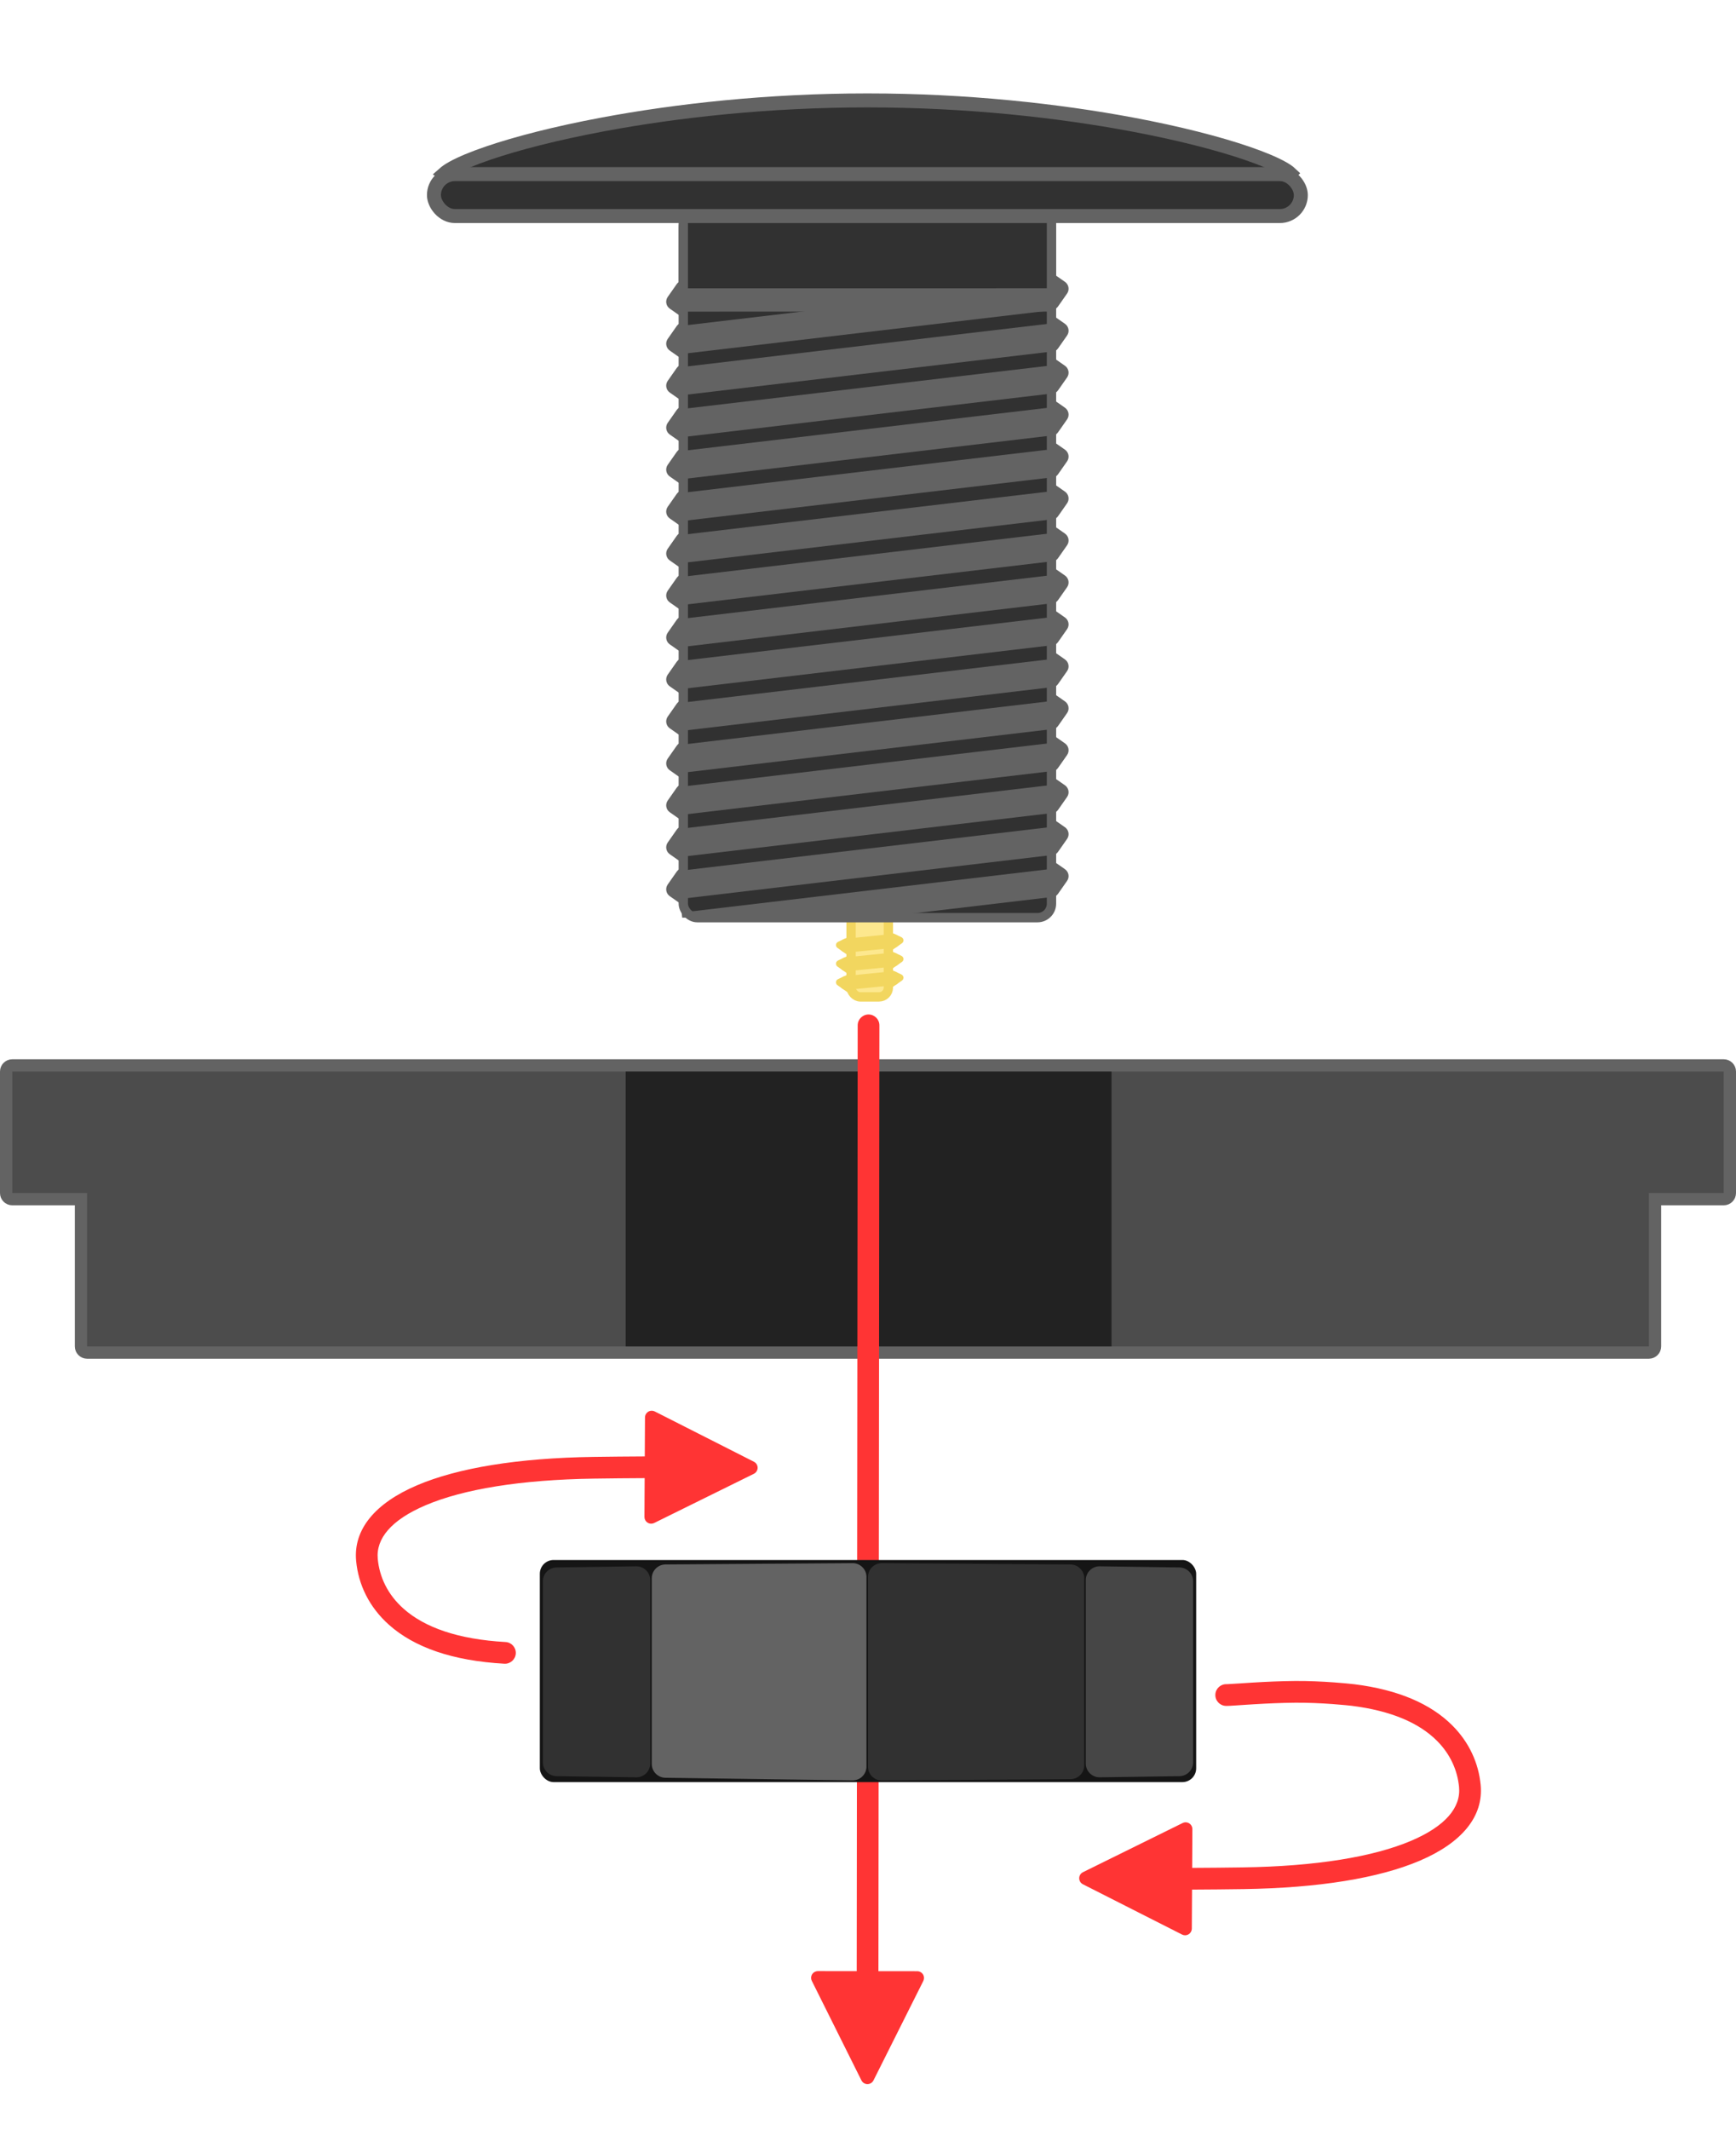 <?xml version="1.0" encoding="UTF-8"?>
<svg width="1599px" height="1961px" viewBox="0 0 1599 1961" version="1.1" xmlns="http://www.w3.org/2000/svg" xmlns:xlink="http://www.w3.org/1999/xlink">
    <rect x="0" y="0" width="1599" height="1961" fill="#808080" stroke="none"/>
    <title>Pit Lid Mount QS-Guide (COVER) REVIEW</title>
    <g id="TR4-X-Pit-Lid-documentation" stroke="none" stroke-width="1" fill="none" fill-rule="evenodd">
        <g id="Pit-Lid-Mount-QS-Guide-(COVER)-REVIEW" transform="translate(-208, -83)">
            <rect id="Rectangle" fill="#FFFFFF" x="0" y="0" width="4130" height="5672" rx="148"></rect>
            <g id="Pit-Lid-Mount" transform="translate(601.252, 169)">
                <g id="Group" transform="translate(405.683, 418.06) rotate(180) translate(-405.683, -418.06) translate(0, 0)">
                    <path d="M423.087,8.958 C423.618,8.816 424.202,8.876 424.716,9.173 C425.042,9.361 425.313,9.632 425.501,9.958 L428.289,14.787 L431.077,19.615 C431.373,20.128 431.433,20.713 431.291,21.243 C431.149,21.774 430.804,22.25 430.291,22.546 C429.965,22.735 429.595,22.834 429.218,22.834 L423.641,22.834 L418.064,22.835 C417.472,22.835 416.936,22.595 416.547,22.206 C416.159,21.818 415.919,21.282 415.919,20.69 C415.919,20.313 416.018,19.943 416.206,19.617 L421.784,9.958 C422.08,9.445 422.557,9.1 423.087,8.958 Z" id="Star" stroke="#F2D65F" stroke-width="2.147" fill="#F2D65F" transform="translate(423.641, 14.251) scale(-1, 1) rotate(25) translate(-423.641, -14.251) "></path>
                    <path d="M423.087,26.126 C423.618,25.984 424.202,26.045 424.716,26.341 C425.042,26.529 425.313,26.8 425.501,27.126 L428.289,31.955 L431.077,36.783 C431.373,37.296 431.433,37.881 431.291,38.411 C431.149,38.942 430.804,39.418 430.291,39.714 C429.965,39.903 429.595,40.002 429.218,40.002 L423.641,40.002 L418.064,40.003 C417.472,40.003 416.936,39.763 416.547,39.375 C416.159,38.986 415.919,38.45 415.919,37.858 C415.919,37.481 416.018,37.111 416.206,36.785 L421.784,27.126 C422.08,26.613 422.557,26.268 423.087,26.126 Z" id="Star" stroke="#F2D65F" stroke-width="2.147" fill="#F2D65F" transform="translate(423.641, 31.419) scale(-1, 1) rotate(25) translate(-423.641, -31.419) "></path>
                    <path d="M423.087,43.294 C423.618,43.152 424.202,43.213 424.716,43.509 C425.042,43.697 425.313,43.968 425.501,44.294 L428.289,49.123 L431.077,53.951 C431.373,54.464 431.433,55.049 431.291,55.58 C431.149,56.11 430.804,56.586 430.291,56.882 C429.965,57.071 429.595,57.17 429.218,57.17 L423.641,57.17 L418.064,57.171 C417.472,57.171 416.936,56.931 416.547,56.543 C416.159,56.154 415.919,55.618 415.919,55.026 C415.919,54.649 416.018,54.279 416.206,53.953 L421.784,44.294 C422.08,43.781 422.557,43.437 423.087,43.294 Z" id="Star" stroke="#F2D65F" stroke-width="2.147" fill="#F2D65F" transform="translate(423.641, 48.587) scale(-1, 1) rotate(25) translate(-423.641, -48.587) "></path>
                    <path d="M382.877,13.25 C383.408,13.108 383.993,13.168 384.506,13.465 C384.832,13.653 385.103,13.924 385.291,14.25 L388.079,19.079 L390.867,23.907 C391.163,24.42 391.223,25.005 391.081,25.535 C390.939,26.066 390.595,26.542 390.081,26.838 C389.755,27.027 389.385,27.126 389.009,27.126 L383.431,27.126 L377.855,27.127 C377.262,27.127 376.726,26.887 376.338,26.498 C375.949,26.11 375.709,25.574 375.709,24.982 C375.709,24.605 375.808,24.235 375.997,23.909 L381.574,14.25 C381.871,13.737 382.347,13.392 382.877,13.25 Z" id="Star" stroke="#F2D65F" stroke-width="2.147" fill="#F2D65F" transform="translate(383.431, 18.543) rotate(25) translate(-383.431, -18.543) "></path>
                    <path d="M382.877,30.418 C383.408,30.276 383.993,30.337 384.506,30.633 C384.832,30.821 385.103,31.092 385.291,31.418 L388.079,36.247 L390.867,41.075 C391.163,41.588 391.223,42.173 391.081,42.703 C390.939,43.234 390.595,43.71 390.081,44.006 C389.755,44.195 389.385,44.294 389.009,44.294 L383.431,44.294 L377.855,44.295 C377.262,44.295 376.726,44.055 376.338,43.667 C375.949,43.278 375.709,42.742 375.709,42.15 C375.709,41.773 375.808,41.403 375.997,41.077 L381.574,31.418 C381.871,30.905 382.347,30.56 382.877,30.418 Z" id="Star" stroke="#F2D65F" stroke-width="2.147" fill="#F2D65F" transform="translate(383.431, 35.711) rotate(25) translate(-383.431, -35.711) "></path>
                    <path d="M382.877,47.586 C383.408,47.444 383.993,47.505 384.506,47.801 C384.832,47.989 385.103,48.26 385.291,48.586 L388.079,53.415 L390.867,58.243 C391.163,58.756 391.223,59.341 391.081,59.872 C390.939,60.402 390.595,60.878 390.081,61.175 C389.755,61.363 389.385,61.462 389.009,61.462 L377.855,61.463 C377.262,61.463 376.726,61.223 376.338,60.835 C375.949,60.446 375.709,59.91 375.709,59.318 C375.709,58.941 375.808,58.571 375.997,58.245 L381.574,48.586 C381.871,48.073 382.347,47.729 382.877,47.586 Z" id="Star" stroke="#F2D65F" stroke-width="2.147" fill="#F2D65F" transform="translate(383.431, 52.879) rotate(25) translate(-383.431, -52.879) "></path>
                    <rect id="Rectangle" stroke="#F2D65F" stroke-width="8.588" fill="#FDE88E" x="386.366" y="4.294" width="34.341" height="77.253" rx="8.588"></rect>
                    <path d="M245.555,100.432 C247.215,100.432 248.718,101.104 249.806,102.191 C250.894,103.279 251.567,104.782 251.567,106.441 L251.564,121.03 C251.563,122.69 250.89,124.193 249.802,125.281 C248.714,126.369 247.211,127.043 245.551,127.043 L230.961,127.045 C229.301,127.046 227.798,126.373 226.71,125.286 C225.622,124.198 224.949,122.696 224.949,121.036 L224.952,106.447 C224.953,104.787 225.626,103.284 226.714,102.196 C227.802,101.108 229.305,100.435 230.965,100.434 Z" id="Rectangle" stroke="#636363" stroke-width="3.435" fill="#636363" transform="translate(238.258, 113.739) rotate(35) translate(-238.258, -113.739) "></path>
                    <path d="M245.555,139.057 C247.181,139.056 248.655,139.7 249.737,140.748 C250.817,141.794 251.506,143.241 251.563,144.849 L251.564,159.655 C251.563,161.315 250.89,162.818 249.802,163.906 C248.714,164.994 247.211,165.667 245.551,165.668 L230.961,165.669 C229.301,165.67 227.798,164.998 226.71,163.91 C225.622,162.823 224.949,161.32 224.949,159.66 L224.952,145.071 C224.953,143.411 225.626,141.908 226.714,140.82 C227.802,139.732 229.305,139.059 230.965,139.058 Z" id="Rectangle" stroke="#636363" stroke-width="3.435" fill="#636363" transform="translate(238.258, 152.363) rotate(35) translate(-238.258, -152.363) "></path>
                    <path d="M245.555,216.305 C247.215,216.305 248.718,216.977 249.806,218.064 C250.894,219.152 251.567,220.655 251.567,222.314 L251.564,236.903 C251.563,238.563 250.89,240.066 249.802,241.154 C248.714,242.243 247.211,242.916 245.551,242.917 L230.961,242.918 C229.301,242.919 227.798,242.247 226.71,241.159 C225.622,240.071 224.949,238.569 224.949,236.909 L224.952,222.32 C224.953,220.66 225.626,219.157 226.714,218.069 C227.802,216.981 229.305,216.308 230.965,216.307 Z" id="Rectangle" stroke="#636363" stroke-width="3.435" fill="#636363" transform="translate(238.258, 229.612) rotate(35) translate(-238.258, -229.612) "></path>
                    <path d="M245.555,177.681 C247.215,177.68 248.718,178.353 249.806,179.44 C250.894,180.528 251.567,182.031 251.567,183.69 L251.564,198.279 C251.563,199.939 250.89,201.442 249.802,202.53 C248.714,203.618 247.211,204.291 245.551,204.292 L230.961,204.294 C229.301,204.294 227.798,203.622 226.71,202.535 C225.622,201.447 224.949,199.944 224.949,198.285 L224.952,183.696 C224.953,182.036 225.626,180.533 226.714,179.445 C227.802,178.357 229.305,177.683 230.965,177.683 Z" id="Rectangle" stroke="#636363" stroke-width="3.435" fill="#636363" transform="translate(238.258, 190.987) rotate(35) translate(-238.258, -190.987) "></path>
                    <path d="M245.555,254.93 C247.181,254.929 248.655,255.574 249.737,256.621 C250.817,257.667 251.506,259.114 251.563,260.722 L251.564,275.528 C251.563,277.188 250.89,278.691 249.802,279.779 C248.714,280.867 247.211,281.54 245.551,281.541 L230.961,281.542 C229.301,281.543 227.798,280.871 226.71,279.783 C225.622,278.696 224.949,277.193 224.949,275.533 L224.952,260.944 C224.953,259.284 225.626,257.781 226.714,256.693 C227.802,255.605 229.305,254.932 230.965,254.931 Z" id="Rectangle" stroke="#636363" stroke-width="3.435" fill="#636363" transform="translate(238.258, 268.236) rotate(35) translate(-238.258, -268.236) "></path>
                    <path d="M245.555,293.554 C247.215,293.553 248.718,294.226 249.806,295.313 C250.894,296.401 251.567,297.904 251.567,299.563 L251.564,314.152 C251.563,315.812 250.89,317.315 249.802,318.403 C248.714,319.491 247.211,320.165 245.551,320.165 L230.961,320.167 C229.301,320.168 227.798,319.495 226.71,318.408 C225.622,317.32 224.949,315.817 224.949,314.158 L224.952,299.569 C224.953,297.909 225.626,296.406 226.714,295.318 C227.802,294.23 229.305,293.556 230.965,293.556 Z" id="Rectangle" stroke="#636363" stroke-width="3.435" fill="#636363" transform="translate(238.258, 306.86) rotate(35) translate(-238.258, -306.86) "></path>
                    <path d="M245.555,370.803 C247.181,370.802 248.655,371.447 249.737,372.494 C250.817,373.54 251.506,374.987 251.563,376.595 L251.564,391.401 C251.563,393.061 250.89,394.564 249.802,395.652 C248.714,396.74 247.211,397.413 245.551,397.414 L230.961,397.415 C229.301,397.416 227.798,396.744 226.71,395.657 C225.622,394.569 224.949,393.066 224.949,391.407 L224.952,376.818 C224.953,375.157 225.626,373.655 226.714,372.567 C227.802,371.478 229.305,370.805 230.965,370.804 Z" id="Rectangle" stroke="#636363" stroke-width="3.435" fill="#636363" transform="translate(238.258, 384.109) rotate(35) translate(-238.258, -384.109) "></path>
                    <path d="M245.555,332.179 C247.215,332.178 248.718,332.85 249.806,333.938 C250.894,335.025 251.567,336.528 251.567,338.187 L251.564,352.776 C251.563,354.437 250.89,355.939 249.802,357.028 C248.714,358.116 247.211,358.789 245.551,358.79 L230.961,358.791 C229.336,358.792 227.861,358.147 226.779,357.1 C225.699,356.054 225.01,354.607 224.953,352.999 L224.952,338.193 C224.953,336.533 225.626,335.03 226.714,333.942 C227.802,332.854 229.305,332.181 230.965,332.18 Z" id="Rectangle" stroke="#636363" stroke-width="3.435" fill="#636363" transform="translate(238.258, 345.485) rotate(35) translate(-238.258, -345.485) "></path>
                    <path d="M245.555,409.427 C247.215,409.427 248.718,410.099 249.806,411.186 C250.894,412.274 251.567,413.777 251.567,415.436 L251.564,430.025 C251.563,431.685 250.89,433.188 249.802,434.276 C248.714,435.364 247.211,436.038 245.551,436.038 L230.961,436.04 C229.301,436.041 227.798,435.368 226.71,434.281 C225.622,433.193 224.949,431.69 224.949,430.031 L224.952,415.442 C224.953,413.782 225.626,412.279 226.714,411.191 C227.802,410.103 229.305,409.43 230.965,409.429 Z" id="Rectangle" stroke="#636363" stroke-width="3.435" fill="#636363" transform="translate(238.258, 422.734) rotate(35) translate(-238.258, -422.734) "></path>
                    <path d="M245.555,448.052 C247.215,448.051 248.718,448.723 249.806,449.811 C250.894,450.898 251.567,452.401 251.567,454.061 L251.564,468.65 C251.563,470.31 250.89,471.813 249.802,472.901 C248.714,473.989 247.211,474.662 245.551,474.663 L230.961,474.664 C229.336,474.665 227.861,474.02 226.779,472.973 C225.699,471.927 225.01,470.48 224.953,468.872 L224.952,454.066 C224.953,452.406 225.626,450.903 226.714,449.815 C227.802,448.727 229.305,448.054 230.965,448.053 Z" id="Rectangle" stroke="#636363" stroke-width="3.435" fill="#636363" transform="translate(238.258, 461.358) rotate(35) translate(-238.258, -461.358) "></path>
                    <path d="M245.555,525.3 C247.215,525.3 248.718,525.972 249.806,527.059 C250.894,528.147 251.567,529.65 251.567,531.309 L251.564,545.898 C251.563,547.558 250.89,549.061 249.802,550.149 C248.714,551.237 247.211,551.911 245.551,551.911 L230.961,551.913 C229.301,551.914 227.798,551.241 226.71,550.154 C225.622,549.066 224.949,547.564 224.949,545.904 L224.952,531.315 C224.953,529.655 225.626,528.152 226.714,527.064 C227.802,525.976 229.305,525.303 230.965,525.302 Z" id="Rectangle" stroke="#636363" stroke-width="3.435" fill="#636363" transform="translate(238.258, 538.607) rotate(35) translate(-238.258, -538.607) "></path>
                    <path d="M245.555,486.676 C247.215,486.675 248.718,487.348 249.806,488.435 C250.894,489.523 251.567,491.025 251.567,492.685 L251.564,507.274 C251.563,508.934 250.89,510.437 249.802,511.525 C248.714,512.613 247.211,513.286 245.551,513.287 L230.961,513.289 C229.301,513.289 227.798,512.617 226.71,511.53 C225.622,510.442 224.949,508.939 224.949,507.28 L224.952,492.691 C224.953,491.031 225.626,489.528 226.714,488.44 C227.802,487.352 229.305,486.678 230.965,486.677 Z" id="Rectangle" stroke="#636363" stroke-width="3.435" fill="#636363" transform="translate(238.258, 499.982) rotate(35) translate(-238.258, -499.982) "></path>
                    <path d="M245.555,563.925 C247.181,563.924 248.655,564.568 249.737,565.616 C250.817,566.662 251.506,568.109 251.563,569.717 L251.564,584.523 C251.563,586.183 250.89,587.686 249.802,588.774 C248.714,589.862 247.211,590.535 245.551,590.536 L230.961,590.537 C229.336,590.538 227.861,589.894 226.779,588.846 C225.699,587.8 225.01,586.353 224.953,584.745 L224.952,569.939 C224.953,568.279 225.626,566.776 226.714,565.688 C227.802,564.6 229.305,563.927 230.965,563.926 Z" id="Rectangle" stroke="#636363" stroke-width="3.435" fill="#636363" transform="translate(238.258, 577.231) rotate(35) translate(-238.258, -577.231) "></path>
                    <path d="M245.555,602.549 C247.215,602.548 248.718,603.221 249.806,604.308 C250.894,605.396 251.567,606.898 251.567,608.558 L251.564,623.147 C251.563,624.807 250.89,626.31 249.802,627.398 C248.714,628.486 247.211,629.159 245.551,629.16 L230.961,629.162 C229.301,629.162 227.798,628.49 226.71,627.403 C225.622,626.315 224.949,624.812 224.949,623.153 L224.952,608.564 C224.953,606.904 225.626,605.401 226.714,604.313 C227.802,603.225 229.305,602.551 230.965,602.551 Z" id="Rectangle" stroke="#636363" stroke-width="3.435" fill="#636363" transform="translate(238.258, 615.855) rotate(35) translate(-238.258, -615.855) "></path>
                    <path d="M245.555,641.177 C247.215,641.177 248.718,641.849 249.806,642.936 C250.894,644.024 251.567,645.527 251.567,647.186 L251.564,661.775 C251.563,663.435 250.89,664.938 249.802,666.026 C248.714,667.114 247.211,667.788 245.551,667.788 L230.961,667.79 C229.301,667.791 227.798,667.118 226.71,666.031 C225.622,664.943 224.949,663.44 224.949,661.781 L224.952,647.192 C224.953,645.532 225.626,644.029 226.714,642.941 C227.802,641.853 229.305,641.18 230.965,641.179 Z" id="Rectangle" stroke="#636363" stroke-width="3.435" fill="#636363" transform="translate(238.258, 654.484) rotate(35) translate(-238.258, -654.484) "></path>
                    <path d="M580.405,91.848 C582.064,91.848 583.567,92.52 584.655,93.607 C585.743,94.695 586.416,96.198 586.416,97.857 L586.413,112.446 C586.412,114.106 585.739,115.609 584.651,116.697 C583.563,117.785 582.06,118.459 580.401,118.459 L565.81,118.461 C564.15,118.462 562.647,117.789 561.56,116.702 C560.472,115.614 559.799,114.112 559.798,112.452 L559.801,97.863 C559.802,96.203 560.475,94.7 561.563,93.612 C562.652,92.524 564.154,91.851 565.814,91.85 Z" id="Rectangle" stroke="#636363" stroke-width="3.435" fill="#636363" transform="translate(573.107, 105.155) rotate(35) translate(-573.107, -105.155) "></path>
                    <path d="M580.405,130.487 C582.064,130.486 583.567,131.159 584.655,132.246 C585.743,133.334 586.416,134.837 586.416,136.496 L586.413,151.085 C586.412,152.745 585.739,154.248 584.651,155.336 C583.563,156.424 582.06,157.098 580.401,157.098 L565.81,157.1 C564.15,157.101 562.647,156.428 561.56,155.341 C560.472,154.253 559.799,152.75 559.798,151.091 L559.801,136.502 C559.802,134.842 560.475,133.339 561.563,132.251 C562.652,131.163 564.154,130.489 565.814,130.489 Z" id="Rectangle" stroke="#636363" stroke-width="3.435" fill="#636363" transform="translate(573.107, 143.793) rotate(35) translate(-573.107, -143.793) "></path>
                    <path d="M580.405,207.765 C582.064,207.764 583.567,208.437 584.655,209.524 C585.743,210.612 586.416,212.114 586.416,213.774 L586.413,228.363 C586.412,230.023 585.739,231.526 584.651,232.614 C583.563,233.702 582.06,234.375 580.401,234.376 L565.81,234.378 C564.15,234.378 562.647,233.706 561.56,232.619 C560.472,231.531 559.799,230.028 559.798,228.369 L559.801,213.78 C559.802,212.12 560.475,210.617 561.563,209.529 C562.652,208.44 564.154,207.767 565.814,207.766 Z" id="Rectangle" stroke="#636363" stroke-width="3.435" fill="#636363" transform="translate(573.107, 221.071) rotate(35) translate(-573.107, -221.071) "></path>
                    <path d="M580.405,169.126 C582.064,169.125 583.567,169.798 584.655,170.885 C585.743,171.973 586.416,173.476 586.416,175.135 L586.413,189.724 C586.412,191.384 585.739,192.887 584.651,193.975 C583.563,195.063 582.06,195.736 580.401,195.737 L565.81,195.739 C564.15,195.739 562.647,195.067 561.56,193.98 C560.472,192.892 559.799,191.389 559.798,189.73 L559.801,175.141 C559.802,173.481 560.475,171.978 561.563,170.89 C562.652,169.802 564.154,169.128 565.814,169.128 Z" id="Rectangle" stroke="#636363" stroke-width="3.435" fill="#636363" transform="translate(573.107, 182.432) rotate(35) translate(-573.107, -182.432) "></path>
                    <path d="M580.405,246.404 C582.03,246.403 583.504,247.048 584.586,248.095 C585.666,249.141 586.355,250.588 586.412,252.196 L586.413,267.002 C586.412,268.662 585.739,270.165 584.651,271.253 C583.563,272.341 582.06,273.014 580.401,273.015 L565.81,273.016 C564.15,273.017 562.647,272.345 561.56,271.257 C560.472,270.17 559.799,268.667 559.798,267.007 L559.801,252.418 C559.802,250.758 560.475,249.256 561.563,248.167 C562.652,247.079 564.154,246.406 565.814,246.405 Z" id="Rectangle" stroke="#636363" stroke-width="3.435" fill="#636363" transform="translate(573.107, 259.71) rotate(35) translate(-573.107, -259.71) "></path>
                    <path d="M580.405,285.043 C582.03,285.042 583.504,285.686 584.586,286.734 C585.666,287.78 586.355,289.227 586.412,290.835 L586.413,305.641 C586.412,307.301 585.739,308.804 584.651,309.892 C583.563,310.98 582.06,311.653 580.401,311.654 L565.81,311.655 C564.15,311.656 562.647,310.984 561.56,309.896 C560.472,308.809 559.799,307.306 559.798,305.646 L559.801,291.057 C559.802,289.397 560.475,287.894 561.563,286.806 C562.652,285.718 564.154,285.045 565.814,285.044 Z" id="Rectangle" stroke="#636363" stroke-width="3.435" fill="#636363" transform="translate(573.107, 298.349) rotate(35) translate(-573.107, -298.349) "></path>
                    <path d="M580.405,362.321 C582.064,362.32 583.567,362.992 584.655,364.079 C585.743,365.167 586.416,366.67 586.416,368.329 L586.413,382.918 C586.412,384.579 585.739,386.081 584.651,387.169 C583.563,388.258 582.06,388.931 580.401,388.932 L565.81,388.933 C564.185,388.934 562.71,388.289 561.628,387.242 C560.548,386.196 559.859,384.749 559.802,383.141 L559.801,368.335 C559.802,366.675 560.475,365.172 561.563,364.084 C562.652,362.996 564.154,362.323 565.814,362.322 Z" id="Rectangle" stroke="#636363" stroke-width="3.435" fill="#636363" transform="translate(573.107, 375.627) rotate(35) translate(-573.107, -375.627) "></path>
                    <path d="M580.405,323.682 C582.064,323.681 583.567,324.353 584.655,325.441 C585.743,326.528 586.416,328.031 586.416,329.691 L586.413,344.28 C586.412,345.94 585.739,347.443 584.651,348.531 C583.563,349.619 582.06,350.292 580.401,350.293 L565.81,350.294 C564.185,350.295 562.71,349.65 561.628,348.603 C560.548,347.557 559.859,346.11 559.802,344.502 L559.801,329.696 C559.802,328.036 560.475,326.533 561.563,325.445 C562.652,324.357 564.154,323.684 565.814,323.683 Z" id="Rectangle" stroke="#636363" stroke-width="3.435" fill="#636363" transform="translate(573.107, 336.988) rotate(35) translate(-573.107, -336.988) "></path>
                    <path d="M580.405,400.959 C582.064,400.959 583.567,401.631 584.655,402.718 C585.743,403.806 586.416,405.309 586.416,406.968 L586.413,421.557 C586.412,423.217 585.739,424.72 584.651,425.808 C583.563,426.896 582.06,427.57 580.401,427.57 L565.81,427.572 C564.15,427.573 562.647,426.9 561.56,425.813 C560.472,424.725 559.799,423.223 559.798,421.563 L559.801,406.974 C559.802,405.314 560.475,403.811 561.563,402.723 C562.652,401.635 564.154,400.962 565.814,400.961 Z" id="Rectangle" stroke="#636363" stroke-width="3.435" fill="#636363" transform="translate(573.107, 414.266) rotate(35) translate(-573.107, -414.266) "></path>
                    <path d="M580.405,439.598 C582.064,439.598 583.567,440.27 584.655,441.357 C585.743,442.445 586.416,443.948 586.416,445.607 L586.413,460.196 C586.412,461.856 585.739,463.359 584.651,464.447 C583.563,465.535 582.06,466.209 580.401,466.209 L565.81,466.211 C564.15,466.212 562.647,465.539 561.56,464.452 C560.472,463.364 559.799,461.861 559.798,460.202 L559.801,445.613 C559.802,443.953 560.475,442.45 561.563,441.362 C562.652,440.274 564.154,439.601 565.814,439.6 Z" id="Rectangle" stroke="#636363" stroke-width="3.435" fill="#636363" transform="translate(573.107, 452.905) rotate(35) translate(-573.107, -452.905) "></path>
                    <path d="M580.405,516.876 C582.064,516.875 583.567,517.548 584.655,518.635 C585.743,519.723 586.416,521.225 586.416,522.885 L586.413,537.474 C586.412,539.134 585.739,540.637 584.651,541.725 C583.563,542.813 582.06,543.486 580.401,543.487 L565.81,543.489 C564.15,543.489 562.647,542.817 561.56,541.73 C560.472,540.642 559.799,539.139 559.798,537.48 L559.801,522.891 C559.802,521.231 560.475,519.728 561.563,518.64 C562.652,517.552 564.154,516.878 565.814,516.878 Z" id="Rectangle" stroke="#636363" stroke-width="3.435" fill="#636363" transform="translate(573.107, 530.182) rotate(35) translate(-573.107, -530.182) "></path>
                    <path d="M580.405,478.237 C582.064,478.236 583.567,478.909 584.655,479.996 C585.743,481.084 586.416,482.587 586.416,484.246 L586.413,498.835 C586.412,500.495 585.739,501.998 584.651,503.086 C583.563,504.174 582.06,504.847 580.401,504.848 L565.81,504.85 C564.15,504.85 562.647,504.178 561.56,503.091 C560.472,502.003 559.799,500.5 559.798,498.841 L559.801,484.252 C559.802,482.592 560.475,481.089 561.563,480.001 C562.652,478.913 564.154,478.239 565.814,478.239 Z" id="Rectangle" stroke="#636363" stroke-width="3.435" fill="#636363" transform="translate(573.107, 491.543) rotate(35) translate(-573.107, -491.543) "></path>
                    <path d="M580.405,555.515 C582.03,555.514 583.504,556.159 584.586,557.206 C585.666,558.252 586.355,559.699 586.412,561.307 L586.413,576.113 C586.412,577.773 585.739,579.276 584.651,580.364 C583.563,581.452 582.06,582.125 580.401,582.126 L565.81,582.127 C564.15,582.128 562.647,581.456 561.56,580.369 C560.472,579.281 559.799,577.778 559.798,576.119 L559.801,561.53 C559.802,559.869 560.475,558.367 561.563,557.278 C562.652,556.19 564.154,555.517 565.814,555.516 Z" id="Rectangle" stroke="#636363" stroke-width="3.435" fill="#636363" transform="translate(573.107, 568.821) rotate(35) translate(-573.107, -568.821) "></path>
                    <path d="M580.405,594.154 C582.03,594.153 583.504,594.798 584.586,595.845 C585.666,596.891 586.355,598.338 586.412,599.946 L586.413,614.752 C586.412,616.412 585.739,617.915 584.651,619.003 C583.563,620.091 582.06,620.764 580.401,620.765 L565.81,620.766 C564.15,620.767 562.647,620.095 561.56,619.007 C560.472,617.92 559.799,616.417 559.798,614.757 L559.801,600.168 C559.802,598.508 560.475,597.005 561.563,595.917 C562.652,594.829 564.154,594.156 565.814,594.155 Z" id="Rectangle" stroke="#636363" stroke-width="3.435" fill="#636363" transform="translate(573.107, 607.46) rotate(35) translate(-573.107, -607.46) "></path>
                    <path d="M580.405,632.782 C582.064,632.781 583.567,633.454 584.655,634.541 C585.743,635.629 586.416,637.131 586.416,638.791 L586.413,653.38 C586.412,655.04 585.739,656.543 584.651,657.631 C583.563,658.719 582.06,659.392 580.401,659.393 L565.81,659.395 C564.15,659.395 562.647,658.723 561.56,657.636 C560.472,656.548 559.799,655.045 559.798,653.386 L559.801,638.797 C559.802,637.137 560.475,635.634 561.563,634.546 C562.652,633.458 564.154,632.784 565.814,632.783 Z" id="Rectangle" stroke="#636363" stroke-width="3.435" fill="#636363" transform="translate(573.107, 646.088) rotate(35) translate(-573.107, -646.088) "></path>
                    <rect id="Rectangle" stroke="#636363" stroke-width="8.588" fill="#313131" x="236.113" y="77.258" width="339.14" height="648.092" rx="12.882"></rect>
                    <rect id="Rectangle" stroke="#636363" stroke-width="8.588" fill="#313131" x="236.113" y="648.098" width="339.14" height="111.589" rx="8.588"></rect>
                    <path d="M405.683,731.793 C515.108,731.793 614.174,735.864 685.883,742.452 C722.152,745.784 751.374,749.749 771.313,754.171 C780.545,756.219 787.698,758.325 792.496,760.551 C793.703,761.111 794.732,761.648 795.544,762.204 C793.606,763.929 791.017,765.652 787.671,767.514 C780.166,771.691 769.164,776.3 755.147,781.092 C729.117,789.99 692.89,799.413 649.269,807.573 C582.148,820.13 497.578,829.679 405.683,829.679 C313.787,829.679 229.217,820.13 162.096,807.573 C118.475,799.413 82.248,789.99 56.219,781.092 C42.201,776.3 31.199,771.691 23.694,767.514 C20.348,765.652 17.759,763.929 16.039,762.305 C16.633,761.647 17.662,761.111 18.869,760.551 C23.667,758.325 30.82,756.219 40.052,754.171 C59.991,749.749 89.213,745.784 125.482,742.452 C197.192,735.864 296.258,731.793 405.683,731.793 Z" id="Oval" stroke="#636363" stroke-width="12.882" fill="#313131"></path>
                    <rect id="Rectangle" stroke="#636363" stroke-width="12.882" fill="#313131" x="6.441" y="723.209" width="798.483" height="38.622" rx="19.311"></rect>
                    <line x1="233.965" y1="148.075" x2="575.283" y2="107.804" id="Line" stroke="#636363" stroke-width="25.764" fill="#636363"></line>
                    <line x1="382.072" y1="55.796" x2="425.001" y2="51.504" id="Line" stroke="#F2D65F" stroke-width="12.882" stroke-linecap="round"></line>
                    <line x1="382.072" y1="38.628" x2="425.001" y2="34.336" id="Line" stroke="#F2D65F" stroke-width="12.882" stroke-linecap="round"></line>
                    <line x1="382.072" y1="21.46" x2="425.001" y2="17.168" id="Line" stroke="#F2D65F" stroke-width="12.882" stroke-linecap="round"></line>
                    <path d="M576.237,77.256 L576.793,81.963 L235.475,122.234 L232.456,96.659 L396.902,77.256 L576.237,77.256 Z" id="Combined-Shape" fill="#636363" fill-rule="nonzero"></path>
                    <path d="M575.224,596.592 L576.793,609.882 L235.475,650.154 L232.456,624.579 L469.667,596.592 L575.224,596.592 Z" id="Combined-Shape" fill="#636363" fill-rule="nonzero" transform="translate(404.624, 623.373) rotate(180) translate(-404.624, -623.373) "></path>
                    <line x1="233.965" y1="225.355" x2="575.283" y2="185.084" id="Line" stroke="#636363" stroke-width="25.764" fill="#636363"></line>
                    <line x1="233.965" y1="263.996" x2="575.283" y2="223.724" id="Line" stroke="#636363" stroke-width="25.764" fill="#636363"></line>
                    <line x1="233.965" y1="302.636" x2="575.283" y2="262.365" id="Line" stroke="#636363" stroke-width="25.764" fill="#636363"></line>
                    <line x1="233.965" y1="186.715" x2="575.283" y2="146.444" id="Line" stroke="#636363" stroke-width="25.764" fill="#636363"></line>
                    <line x1="233.965" y1="341.216" x2="575.283" y2="300.945" id="Line" stroke="#636363" stroke-width="25.764" fill="#636363"></line>
                    <line x1="233.965" y1="418.497" x2="575.283" y2="378.225" id="Line" stroke="#636363" stroke-width="25.764" fill="#636363"></line>
                    <line x1="233.965" y1="457.137" x2="575.283" y2="416.866" id="Line" stroke="#636363" stroke-width="25.764" fill="#636363"></line>
                    <line x1="233.965" y1="495.777" x2="575.283" y2="455.506" id="Line" stroke="#636363" stroke-width="25.764" fill="#636363"></line>
                    <line x1="233.965" y1="379.856" x2="575.283" y2="339.585" id="Line" stroke="#636363" stroke-width="25.764" fill="#636363"></line>
                    <line x1="233.965" y1="534.357" x2="575.283" y2="494.086" id="Line" stroke="#636363" stroke-width="25.764" fill="#636363"></line>
                    <line x1="233.965" y1="611.638" x2="575.283" y2="571.366" id="Line" stroke="#636363" stroke-width="25.764" fill="#636363"></line>
                    <line x1="238.258" y1="645.974" x2="573.107" y2="645.95" id="Line" stroke="#636363" stroke-width="21.47" fill="#636363"></line>
                    <line x1="233.965" y1="572.997" x2="575.283" y2="532.726" id="Line" stroke="#636363" stroke-width="25.764" fill="#636363"></line>
                </g>
            </g>
            <path id="Arrow-1" d="M773.323,1423.827 C821.4,1426.533 856.399,1439.031 879.462,1459.546 C898.055,1476.085 907.758,1496.853 909.813,1518.321 C912.595,1547.391 892.402,1571.584 853.81,1588.055 C816.106,1604.147 760.675,1613.213 691.207,1614.234 C675.795,1614.46 660.048,1614.61 643.966,1614.684 L643.767,1650.57 C643.748,1653.996 640.955,1656.759 637.529,1656.74 C636.566,1656.734 635.618,1656.505 634.759,1656.07 L543.42,1609.771 C540.364,1608.222 539.143,1604.489 540.692,1601.433 C541.299,1600.236 542.277,1599.268 543.481,1598.674 L635.323,1553.382 C638.396,1551.867 642.115,1553.13 643.631,1556.202 C644.057,1557.066 644.276,1558.017 644.27,1558.98 L644.076,1594.683 C660.021,1594.61 675.633,1594.461 690.913,1594.236 C758.001,1593.25 810.996,1584.583 845.96,1569.66 C877.39,1556.246 891.709,1539.09 889.903,1520.226 C888.31,1503.573 880.804,1487.507 866.169,1474.489 C846.767,1457.231 816.056,1446.264 772.199,1443.795 C766.685,1443.485 762.467,1438.763 762.777,1433.249 C763.087,1427.735 767.809,1423.516 773.323,1423.827 Z" transform="translate(722.929, 1519.274) rotate(180) translate(-722.929, -1519.274) " fill="#FF3434" fill-rule="nonzero"></path>
            <path id="Arrow-1-Copy-2" d="M1437.148,1631.946 C1444.947,1632.517 1452.36,1633.236 1455.582,1633.639 C1496.203,1638.723 1525.927,1651.825 1545.588,1671.431 C1561.527,1687.325 1569.924,1706.59 1571.812,1726.321 C1574.595,1755.391 1554.402,1779.584 1515.81,1796.055 C1478.106,1812.147 1422.675,1821.213 1353.207,1822.234 C1337.795,1822.46 1322.048,1822.61 1305.966,1822.684 L1305.767,1858.57 C1305.748,1861.996 1302.955,1864.759 1299.529,1864.74 C1298.566,1864.734 1297.618,1864.505 1296.759,1864.07 L1205.42,1817.771 C1202.364,1816.222 1201.143,1812.489 1202.692,1809.433 C1203.299,1808.236 1204.277,1807.268 1205.481,1806.674 L1297.323,1761.382 C1300.396,1759.867 1304.115,1761.13 1305.631,1764.202 C1306.057,1765.066 1306.276,1766.017 1306.27,1766.98 L1306.076,1802.683 C1322.021,1802.61 1337.633,1802.461 1352.913,1802.236 C1420.001,1801.25 1472.996,1792.583 1507.96,1777.66 C1539.39,1764.246 1553.709,1747.09 1551.903,1728.226 C1550.44,1712.938 1543.945,1698.038 1531.466,1685.593 C1515.162,1669.334 1489.554,1658.047 1453.098,1653.484 C1452.202,1653.372 1450.027,1653.138 1447.505,1652.893 C1443.904,1652.544 1439.908,1652.202 1435.686,1651.892 C1424.197,1651.05 1412.781,1650.574 1402.254,1650.624 C1401.527,1650.627 1400.795,1650.633 1400.058,1650.64 C1388.517,1650.747 1376.367,1651.249 1362.679,1652.077 C1359.797,1652.252 1356.953,1652.434 1353.662,1652.652 C1352.382,1652.737 1347.411,1653.07 1346.268,1653.145 C1341.907,1653.433 1339.62,1653.565 1338.102,1653.573 L1337.826,1653.573 C1337.469,1653.571 1337.156,1653.562 1336.864,1653.546 C1331.35,1653.235 1327.132,1648.514 1327.442,1643 C1327.752,1637.485 1332.474,1633.267 1337.988,1633.577 C1338.314,1633.596 1344.003,1633.241 1349.702,1632.876 L1350.556,1632.821 C1354.252,1632.584 1357.838,1632.35 1359.846,1632.219 L1360.28,1632.191 C1360.956,1632.147 1361.381,1632.119 1361.472,1632.114 C1375.471,1631.267 1387.939,1630.752 1399.871,1630.64 C1400.639,1630.633 1401.401,1630.628 1402.158,1630.624 C1413.263,1630.571 1425.179,1631.068 1437.148,1631.946 Z" fill="#FF3434" fill-rule="nonzero"></path>
            <path d="M1795.7,1063.875 C1797.26,1063.875 1798.673,1064.507 1799.695,1065.529 C1800.718,1066.552 1801.35,1067.964 1801.35,1069.525 L1801.35,1181.382 C1801.35,1182.942 1800.718,1184.354 1799.695,1185.377 C1798.673,1186.399 1797.26,1187.032 1795.7,1187.032 L1732.417,1187.032 L1732.418,1322.618 C1732.418,1324.178 1731.785,1325.591 1730.763,1326.613 C1729.741,1327.636 1728.328,1328.268 1726.768,1328.268 L288.232,1328.268 C286.672,1328.268 285.259,1327.636 284.237,1326.613 C283.215,1325.591 282.582,1324.178 282.582,1322.618 L282.582,1187.032 L219.3,1187.032 C217.74,1187.032 216.327,1186.399 215.305,1185.377 C214.282,1184.354 213.65,1182.942 213.65,1181.382 L213.65,1069.525 C213.65,1067.964 214.282,1066.552 215.305,1065.529 C216.327,1064.507 217.74,1063.875 219.3,1063.875 Z" id="Combined-Shape" stroke="#636363" stroke-width="11.3" fill="#4C4C4C"></path>
            <rect id="Rectangle" fill="#222222" x="784.318" y="1069.524" width="447.494" height="253.096"></rect>
            <path id="Down-Arrow-2-Copy" d="M1008.01,1017 C1013.533,1017.006 1018.006,1021.487 1018,1027.01 L1017.101,1897.788 L1052.898,1897.825 C1056.248,1897.829 1058.975,1900.487 1059.091,1903.808 L1059.095,1904.035 C1059.094,1904.998 1058.869,1905.948 1058.437,1906.809 L1012.547,1998.353 C1011.012,2001.416 1007.284,2002.654 1004.221,2001.119 C1003.021,2000.517 1002.049,1999.543 1001.449,1998.341 L955.748,1906.703 C954.219,1903.637 955.465,1899.912 958.531,1898.383 C959.393,1897.953 960.343,1897.73 961.306,1897.731 L997.101,1897.767 L998,1026.99 C998.006,1021.467 1002.487,1016.994 1008.01,1017 Z" fill="#FF3434" fill-rule="nonzero"></path>
            <g id="Mushroom-Cap-Nut-(Flat)" transform="translate(1007.5, 1621.476) rotate(180) translate(-1007.5, -1621.476) translate(705.216, 1519.22)">
                <rect id="Rectangle" fill="#151515" x="0" y="0" width="604.569" height="204.51" rx="12.713"></rect>
                <path d="M316.588,1.592 L488.919,4.015 C495.87,4.113 501.453,9.775 501.453,16.726 L501.453,187.676 C501.453,194.662 495.816,200.339 488.83,200.388 L316.499,201.6 C309.478,201.649 303.747,195.997 303.697,188.977 C303.697,188.947 303.697,188.917 303.697,188.887 L303.697,14.303 C303.697,7.282 309.389,1.59 316.409,1.59 C316.469,1.59 316.529,1.591 316.588,1.592 Z" id="Rectangle" fill="#636363"></path>
                <path d="M115.739,2.722 L289.483,1.5 C296.503,1.451 302.235,7.102 302.284,14.123 C302.284,14.153 302.284,14.183 302.284,14.213 L302.284,188.887 C302.284,195.908 296.593,201.6 289.572,201.6 C289.542,201.6 289.512,201.6 289.483,201.6 L115.739,200.378 C108.753,200.329 103.116,194.652 103.116,187.666 L103.116,15.434 C103.116,8.448 108.753,2.771 115.739,2.722 Z" id="Rectangle-Copy" fill="#313131"></path>
                <path d="M515.78,4.415 L589.193,5.463 C596.142,5.562 601.724,11.224 601.724,18.174 L601.724,184.926 C601.724,191.876 596.142,197.538 589.193,197.637 L515.78,198.685 C508.759,198.785 502.987,193.175 502.887,186.155 C502.886,186.094 502.886,186.034 502.886,185.973 L502.886,17.126 C502.886,10.106 508.577,4.414 515.598,4.414 C515.659,4.414 515.719,4.414 515.78,4.415 Z" id="Rectangle-Copy-2" fill="#313131"></path>
                <path d="M15.376,5.463 L88.789,4.415 C95.81,4.315 101.582,9.925 101.682,16.945 C101.683,17.006 101.683,17.066 101.683,17.126 L101.683,185.973 C101.683,192.994 95.992,198.686 88.971,198.686 C88.91,198.686 88.85,198.686 88.789,198.685 L15.376,197.637 C8.427,197.538 2.845,191.876 2.845,184.926 L2.845,18.174 C2.845,11.224 8.427,5.562 15.376,5.463 Z" id="Rectangle-Copy-3" fill="#464646"></path>
            </g>
        </g>
    </g>
</svg>